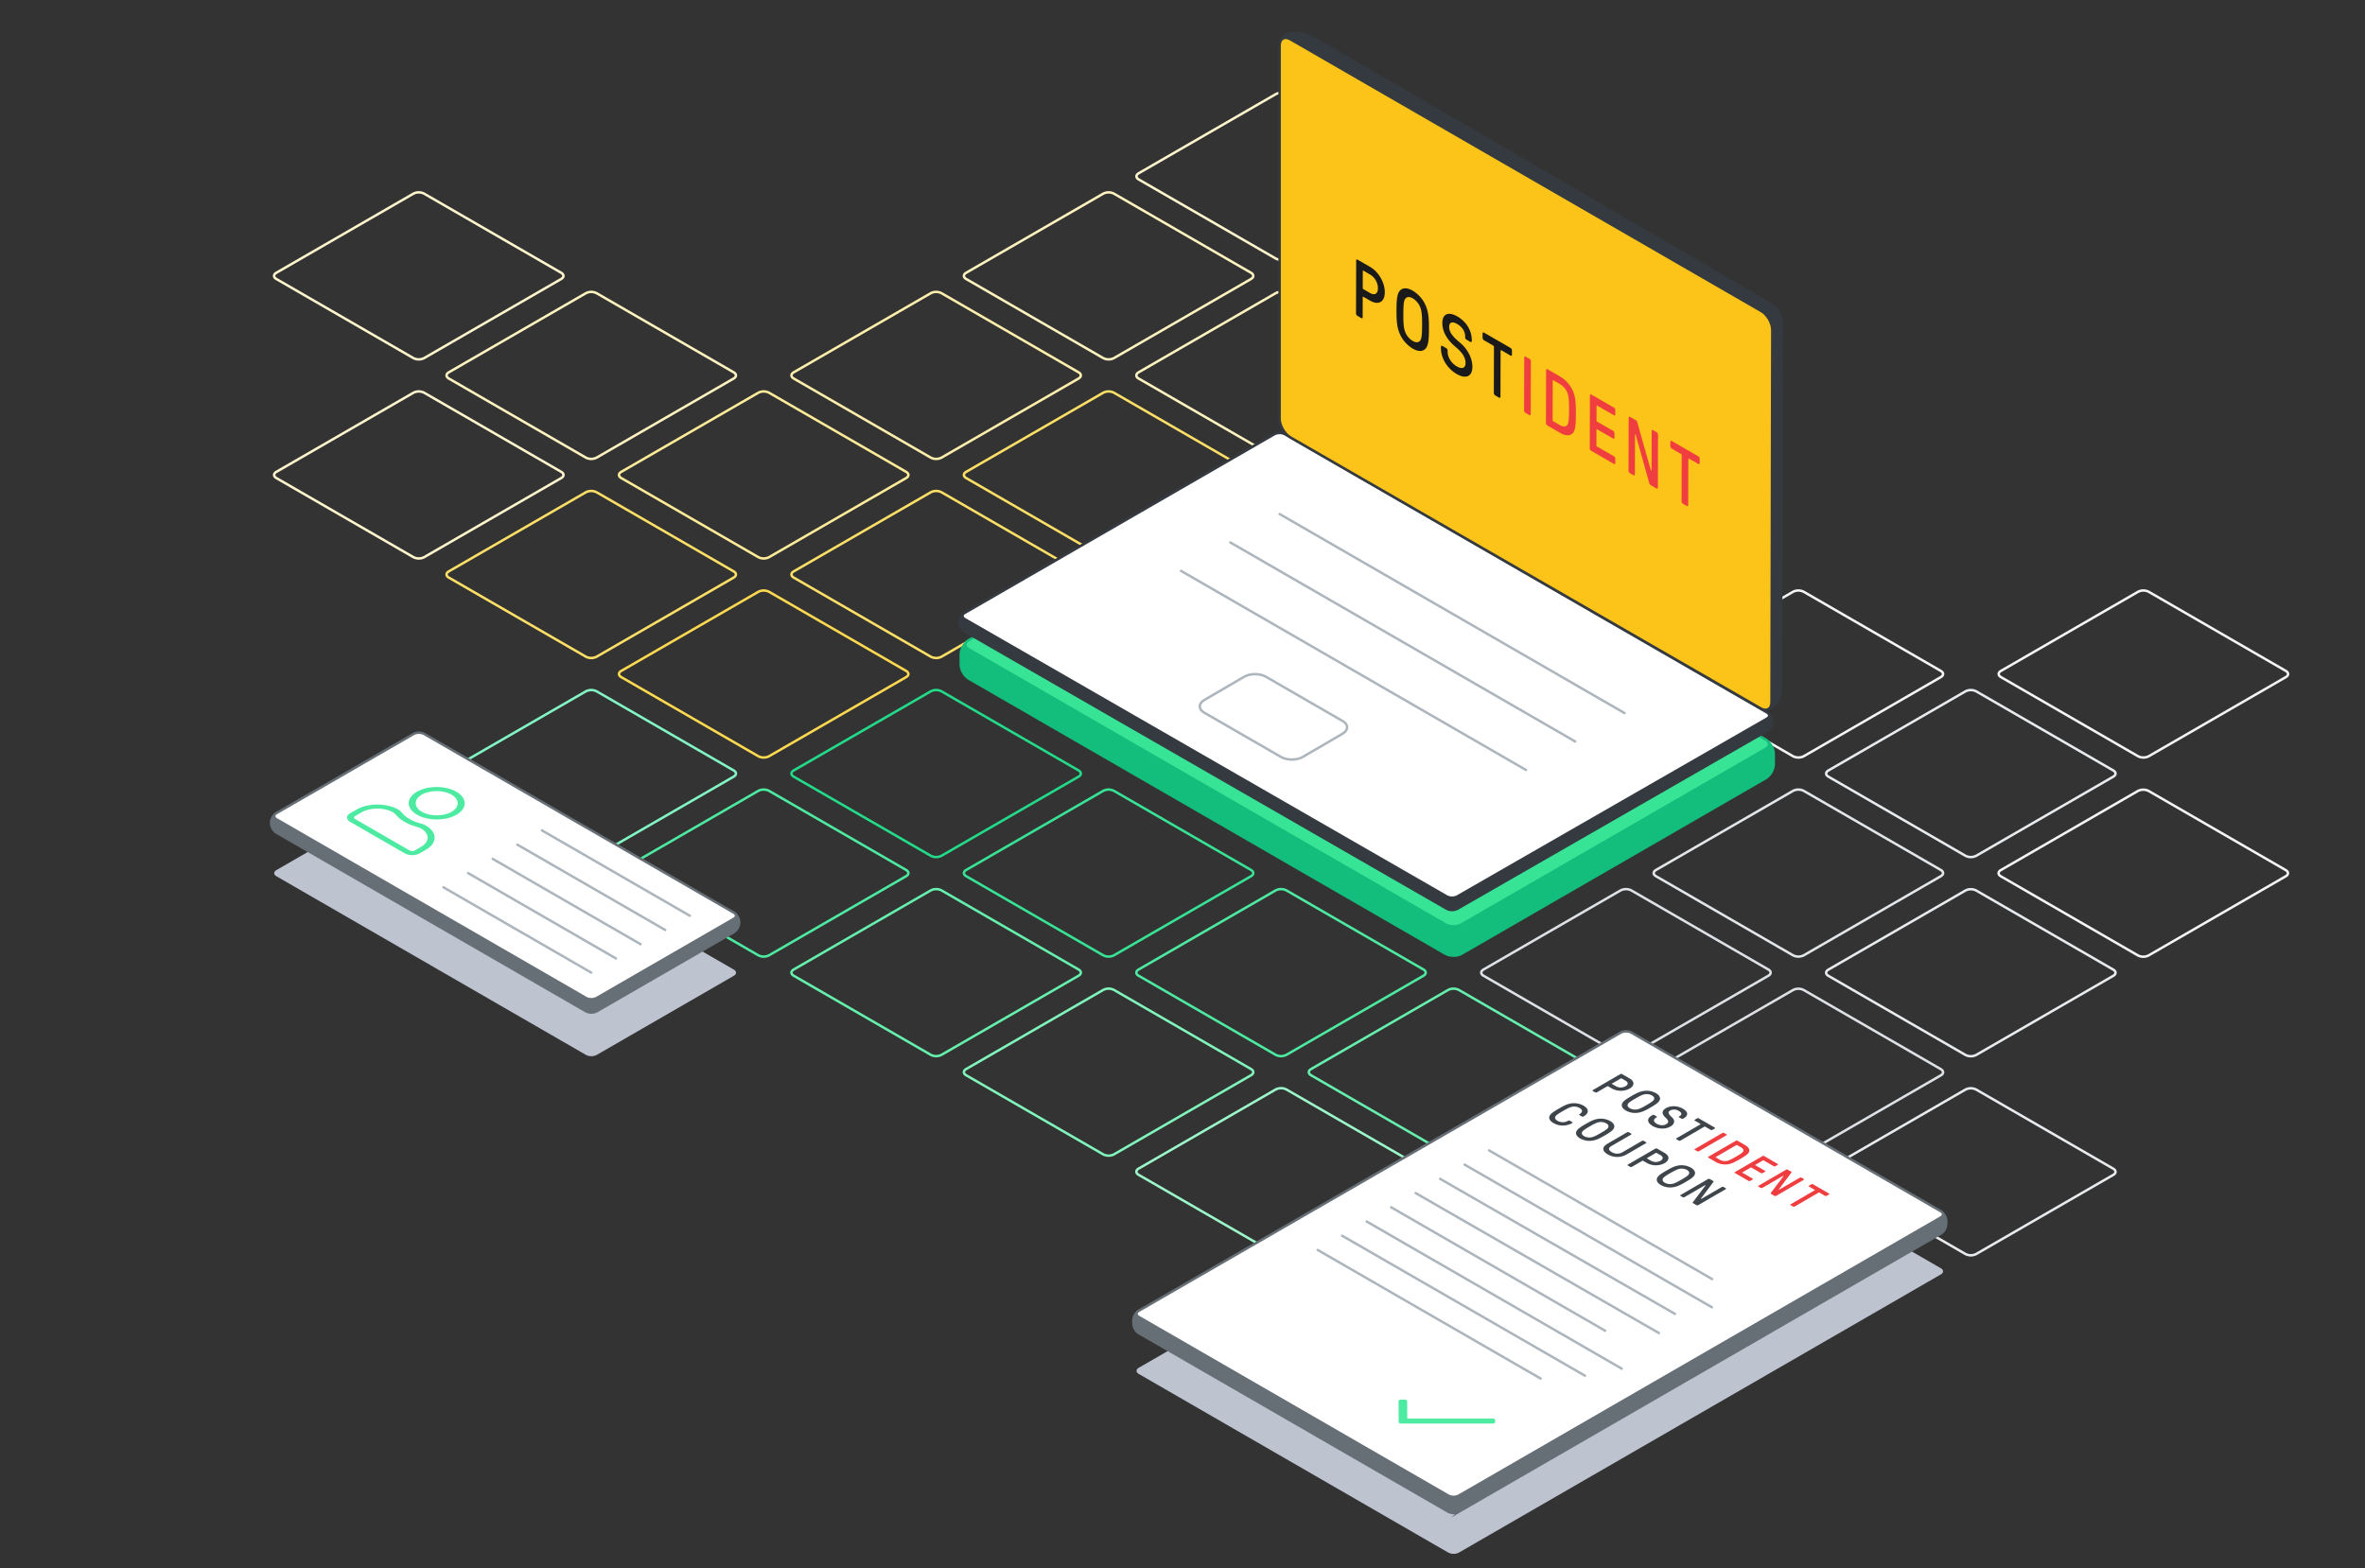 <svg xmlns="http://www.w3.org/2000/svg" viewBox="0 0 1920 1273.368"><rect x="0" y="0" width="1920" height="1273.368" fill="#333333" stroke="none"/><defs><style>.cls-1,.cls-10,.cls-11,.cls-12,.cls-13,.cls-14,.cls-15,.cls-16,.cls-17,.cls-18,.cls-19,.cls-2,.cls-20,.cls-21,.cls-23,.cls-27,.cls-29,.cls-3,.cls-32,.cls-4,.cls-5,.cls-6,.cls-7,.cls-8,.cls-9{fill:none;}.cls-2{stroke:#dee2e6;}.cls-10,.cls-11,.cls-12,.cls-13,.cls-14,.cls-15,.cls-16,.cls-17,.cls-18,.cls-19,.cls-2,.cls-20,.cls-21,.cls-23,.cls-27,.cls-29,.cls-3,.cls-32,.cls-4,.cls-5,.cls-6,.cls-7,.cls-8,.cls-9{stroke-miterlimit:10;stroke-width:2px;}.cls-3{stroke:#e9ecef;}.cls-4{stroke:#fff6cd;}.cls-5{stroke:#f4f5f7;}.cls-6{stroke:#66f0ae;}.cls-11,.cls-12,.cls-13,.cls-14,.cls-15,.cls-19,.cls-20,.cls-27,.cls-29,.cls-32,.cls-6,.cls-7{stroke-linecap:round;}.cls-7{stroke:#9cf8ca;}.cls-8{stroke:#e3e7ea;}.cls-9{stroke:#ffda50;}.cls-10,.cls-20{stroke:#ffe066;}.cls-11{stroke:#22dc8a;}.cls-12{stroke:#37e495;}.cls-13{stroke:#4deba1;}.cls-14{stroke:#83f6c6;}.cls-15{stroke:#80f5bc;}.cls-16{stroke:#ffec99;}.cls-17,.cls-19{stroke:#fff3bf;}.cls-18{stroke:#ffefac;}.cls-21{stroke:#ffc9c9;}.cls-22{fill:#13bd7c;}.cls-23{stroke:#13bd7c;}.cls-24{fill:#37e495;}.cls-25{fill:#bdc4d0;}.cls-26{fill:#343a40;}.cls-27{stroke:#343a40;}.cls-28{fill:#fff;}.cls-29{stroke:#adb5bd;}.cls-30{fill:#fcc418;}.cls-31{fill:#676f76;}.cls-32{stroke:#676f76;}.cls-33{fill:#4deba1;}.cls-34{fill:#1a1a1a;}.cls-35{fill:#f03d3f;}.cls-36{fill:#3e454b;}</style></defs><g id="_S_Tile_Grid_copy_2" data-name="[S] Tile Grid copy 2"><path class="cls-1" d="M1204.33,954.093c-2.381-1.375-2.381-3.625,0-5l111.34-64.282a9.606,9.606,0,0,1,8.66,0l111.34,64.282c2.381,1.375,2.381,3.625,0,5l-111.34,64.282a9.606,9.606,0,0,1-8.66,0Z"/><path class="cls-1" d="M1344.33,1034.922c-2.381-1.375-2.381-3.625,0-5l111.34-64.282a9.606,9.606,0,0,1,8.66,0l111.34,64.282c2.381,1.375,2.381,3.625,0,5L1464.33,1099.2a9.606,9.606,0,0,1-8.66,0Z"/><path class="cls-1" d="M1484.33,1115.751c-2.381-1.375-2.381-3.625,0-5l111.34-64.282a9.606,9.606,0,0,1,8.66,0l111.34,64.282c2.381,1.375,2.381,3.625,0,5l-111.34,64.282a9.606,9.606,0,0,1-8.66,0Z"/><path class="cls-1" d="M1624.33,1196.579c-2.381-1.375-2.381-3.625,0-5l111.34-64.282a9.606,9.606,0,0,1,8.66,0l111.34,64.282c2.381,1.375,2.381,3.625,0,5l-111.34,64.282a9.606,9.606,0,0,1-8.66,0Z"/><path class="cls-1" d="M1064.33,1034.922c-2.381-1.375-2.381-3.625,0-5l111.34-64.282a9.606,9.606,0,0,1,8.66,0l111.34,64.282c2.381,1.375,2.381,3.625,0,5L1184.33,1099.2a9.606,9.606,0,0,1-8.66,0Z"/><path class="cls-1" d="M1204.33,1115.751c-2.381-1.375-2.381-3.625,0-5l111.34-64.282a9.606,9.606,0,0,1,8.66,0l111.34,64.282c2.381,1.375,2.381,3.625,0,5l-111.34,64.282a9.606,9.606,0,0,1-8.66,0Z"/><path class="cls-1" d="M1344.33,1196.58c-2.381-1.375-2.381-3.625,0-5l111.34-64.282a9.606,9.606,0,0,1,8.66,0l111.34,64.282c2.381,1.375,2.381,3.625,0,5l-111.34,64.282a9.606,9.606,0,0,1-8.66,0Z"/><path class="cls-1" d="M84.33,630.777c-2.381-1.375-2.381-3.625,0-5L195.67,561.5a9.606,9.606,0,0,1,8.66,0l111.34,64.282c2.381,1.375,2.381,3.625,0,5L204.33,695.059a9.606,9.606,0,0,1-8.66,0Z"/><path class="cls-1" d="M644.33,954.093c-2.381-1.375-2.381-3.625,0-5l111.34-64.282a9.606,9.606,0,0,1,8.66,0l111.34,64.282c2.381,1.375,2.381,3.625,0,5l-111.34,64.282a9.606,9.606,0,0,1-8.66,0Z"/><path class="cls-1" d="M784.33,1034.922c-2.381-1.375-2.381-3.625,0-5L895.67,965.64a9.606,9.606,0,0,1,8.66,0l111.34,64.282c2.381,1.375,2.381,3.625,0,5L904.33,1099.2a9.606,9.606,0,0,1-8.66,0Z"/><path class="cls-1" d="M924.33,1115.751c-2.381-1.375-2.381-3.625,0-5l111.34-64.282a9.606,9.606,0,0,1,8.66,0l111.34,64.282c2.381,1.375,2.381,3.625,0,5l-111.34,64.282a9.606,9.606,0,0,1-8.66,0Z"/><path class="cls-1" d="M1066.215,1196.579c-2.381-1.375-2.381-3.625,0-5l111.34-64.282a9.606,9.606,0,0,1,8.66,0l111.34,64.282c2.382,1.375,2.382,3.625,0,5l-111.34,64.282a9.606,9.606,0,0,1-8.66,0Z"/><path class="cls-1" d="M504.33,1034.922c-2.381-1.375-2.381-3.625,0-5L615.67,965.64a9.606,9.606,0,0,1,8.66,0l111.34,64.282c2.381,1.375,2.381,3.625,0,5L624.33,1099.2a9.606,9.606,0,0,1-8.66,0Z"/><path class="cls-1" d="M644.33,1115.751c-2.381-1.375-2.381-3.625,0-5l111.34-64.282a9.606,9.606,0,0,1,8.66,0l111.34,64.282c2.381,1.375,2.381,3.625,0,5l-111.34,64.282a9.606,9.606,0,0,1-8.66,0Z"/><path class="cls-1" d="M784.33,1196.58c-2.381-1.375-2.381-3.625,0-5L895.67,1127.3a9.606,9.606,0,0,1,8.66,0l111.34,64.282c2.381,1.375,2.381,3.625,0,5l-111.34,64.282a9.606,9.606,0,0,1-8.66,0Z"/><path class="cls-1" d="M344.33,1104.111a9.608,9.608,0,0,1-4.33-7.5V968.14c0-2.75,1.949-3.875,4.33-2.5l111.34,64.282a9.608,9.608,0,0,1,4.33,7.5v128.471c0,2.75-1.948,3.875-4.33,2.5Z"/><path class="cls-1" d="M504.33,1196.58c-2.381-1.375-2.381-3.625,0-5L615.67,1127.3a9.606,9.606,0,0,1,8.66,0l111.34,64.282c2.381,1.375,2.381,3.625,0,5l-111.34,64.282a9.606,9.606,0,0,1-8.66,0Z"/><path class="cls-1" d="M84.33,1115.751c-2.381-1.375-2.381-3.625,0-5l111.34-64.282a9.606,9.606,0,0,1,8.66,0l111.34,64.282c2.381,1.375,2.381,3.625,0,5l-111.34,64.282a9.606,9.606,0,0,1-8.66,0Z"/><path class="cls-1" d="M224.33,1196.58c-2.381-1.375-2.381-3.625,0-5L335.67,1127.3a9.606,9.606,0,0,1,8.66,0l111.34,64.282c2.381,1.375,2.381,3.625,0,5l-111.34,64.282a9.606,9.606,0,0,1-8.66,0Z"/><path class="cls-1" d="M84.33,145.8c-2.381-1.375-2.381-3.625,0-5L195.67,76.52a9.606,9.606,0,0,1,8.66,0L315.67,140.8c2.381,1.375,2.381,3.625,0,5L204.33,210.084a9.606,9.606,0,0,1-8.66,0Z"/><path class="cls-2" d="M1344.33,873.264c-2.381-1.375-2.381-3.625,0-5l111.34-64.282a9.606,9.606,0,0,1,8.66,0l111.34,64.282c2.381,1.375,2.381,3.625,0,5l-111.34,64.282a9.606,9.606,0,0,1-8.66,0Z"/><path class="cls-3" d="M1484.33,954.093c-2.381-1.375-2.381-3.625,0-5l111.34-64.282a9.606,9.606,0,0,1,8.66,0l111.34,64.282c2.381,1.375,2.381,3.625,0,5l-111.34,64.282a9.606,9.606,0,0,1-8.66,0Z"/><path class="cls-1" d="M1624.33,1034.922c-2.381-1.375-2.381-3.625,0-5l111.34-64.282a9.606,9.606,0,0,1,8.66,0l111.34,64.282c2.381,1.375,2.381,3.625,0,5L1744.33,1099.2a9.606,9.606,0,0,1-8.66,0Z"/><path class="cls-1" d="M644.33,145.709c-2.381-1.375-2.381-3.625,0-5L755.67,76.427a9.606,9.606,0,0,1,8.66,0l111.34,64.282c2.381,1.375,2.381,3.625,0,5L764.33,209.991a9.606,9.606,0,0,1-8.66,0Z"/><path class="cls-1" d="M364.3,145.8c-2.381-1.375-2.381-3.625,0-5L475.643,76.52a9.606,9.606,0,0,1,8.66,0L595.643,140.8c2.381,1.375,2.382,3.625,0,5L484.3,210.084a9.606,9.606,0,0,1-8.66,0Z"/><path class="cls-1" d="M504.357,226.631c-2.381-1.375-2.381-3.625,0-5L615.7,157.349a9.606,9.606,0,0,1,8.66,0L735.7,221.631c2.382,1.375,2.382,3.625,0,5l-111.34,64.282a9.606,9.606,0,0,1-8.66,0Z"/><path class="cls-4" d="M224.3,226.538c-2.381-1.375-2.381-3.625,0-5l111.34-64.282a9.606,9.606,0,0,1,8.66,0l111.34,64.282c2.381,1.375,2.382,3.625,0,5L344.3,290.82a9.606,9.606,0,0,1-8.66,0Z"/><path class="cls-1" d="M364.357,307.367c-2.381-1.375-2.381-3.625,0-5L475.7,238.085a9.606,9.606,0,0,1,8.66,0L595.7,302.367c2.382,1.375,2.382,3.625,0,5l-111.34,64.282a9.606,9.606,0,0,1-8.66,0Z"/><path class="cls-1" d="M84.3,307.367c-2.381-1.375-2.381-3.625,0-5l111.34-64.282a9.606,9.606,0,0,1,8.66,0l111.34,64.282c2.381,1.375,2.382,3.625,0,5L204.3,371.65a9.606,9.606,0,0,1-8.66,0Z"/><path class="cls-1" d="M224.357,388.2c-2.381-1.375-2.381-3.625,0-5L335.7,318.915a9.606,9.606,0,0,1,8.66,0L455.7,383.2c2.382,1.375,2.382,3.625,0,5l-111.34,64.283a9.606,9.606,0,0,1-8.66,0Z"/><path class="cls-1" d="M364.33,469.026c-2.381-1.375-2.381-3.625,0-5l111.34-64.282a9.606,9.606,0,0,1,8.66,0l111.34,64.282c2.382,1.375,2.382,3.625,0,5L484.33,533.308a9.606,9.606,0,0,1-8.66,0Z"/><path class="cls-1" d="M84.311,469.072c-2.382-1.375-2.382-3.625,0-5l111.34-64.282a9.606,9.606,0,0,1,8.66,0l111.34,64.282c2.381,1.375,2.381,3.625,0,5l-111.34,64.282a9.606,9.606,0,0,1-8.66,0Z"/><path class="cls-3" d="M1484.33,792.435c-2.381-1.375-2.381-3.625,0-5l111.34-64.282a9.606,9.606,0,0,1,8.66,0l111.34,64.282c2.381,1.375,2.381,3.625,0,5l-111.34,64.282a9.606,9.606,0,0,1-8.66,0Z"/><path class="cls-1" d="M1624.33,873.264c-2.381-1.375-2.381-3.625,0-5l111.34-64.282a9.606,9.606,0,0,1,8.66,0l111.34,64.282c2.381,1.375,2.381,3.625,0,5l-111.34,64.282a9.606,9.606,0,0,1-8.66,0Z"/><path class="cls-1" d="M199.981,535.854,84.311,469.072c-2.382-1.375-2.382-3.625,0-5l115.67-66.782"/><path class="cls-5" d="M1624.33,711.605c-2.381-1.375-2.381-3.625,0-5l111.34-64.282a9.606,9.606,0,0,1,8.66,0l111.34,64.282c2.381,1.375,2.381,3.625,0,5l-111.34,64.282a9.606,9.606,0,0,1-8.66,0Z"/><path class="cls-6" d="M1064.339,873.183c-2.382-1.375-2.382-3.625,0-5l111.34-64.282a9.606,9.606,0,0,1,8.66,0l111.34,64.282c2.381,1.375,2.381,3.625,0,5l-111.34,64.282a9.606,9.606,0,0,1-8.66,0Z"/><path class="cls-7" d="M924.339,954.012c-2.382-1.375-2.382-3.625,0-5l111.34-64.282a9.606,9.606,0,0,1,8.66,0l111.34,64.282c2.381,1.375,2.381,3.625,0,5l-111.34,64.282a9.606,9.606,0,0,1-8.66,0Z"/><path class="cls-2" d="M1204.339,792.354c-2.382-1.375-2.382-3.625,0-5l111.34-64.282a9.606,9.606,0,0,1,8.66,0l111.34,64.282c2.381,1.375,2.381,3.625,0,5l-111.34,64.282a9.606,9.606,0,0,1-8.66,0Z"/><path class="cls-8" d="M1344.339,711.525c-2.382-1.375-2.382-3.625,0-5l111.34-64.282a9.606,9.606,0,0,1,8.66,0l111.34,64.282c2.381,1.375,2.381,3.625,0,5l-111.34,64.282a9.606,9.606,0,0,1-8.66,0Z"/><path class="cls-3" d="M1484.339,630.7c-2.382-1.375-2.382-3.625,0-5l111.34-64.282a9.606,9.606,0,0,1,8.66,0l111.34,64.282c2.381,1.375,2.381,3.625,0,5l-111.34,64.282a9.606,9.606,0,0,1-8.66,0Z"/><path class="cls-1" d="M1064.423,226.538c-2.381-1.375-2.381-3.625,0-5l111.34-64.282a9.606,9.606,0,0,1,8.66,0l111.34,64.282c2.381,1.375,2.381,3.625,0,5l-111.34,64.282a9.606,9.606,0,0,1-8.66,0Z"/><path class="cls-4" d="M924.423,145.709c-2.381-1.375-2.381-3.625,0-5l111.34-64.282a9.606,9.606,0,0,1,8.66,0l111.34,64.282c2.381,1.375,2.381,3.625,0,5l-111.34,64.282a9.606,9.606,0,0,1-8.66,0Z"/><path class="cls-1" d="M1204.423,307.367c-2.381-1.375-2.381-3.625,0-5l111.34-64.282a9.606,9.606,0,0,1,8.66,0l111.34,64.282c2.381,1.375,2.381,3.625,0,5l-111.34,64.282a9.606,9.606,0,0,1-8.66,0Z"/><path class="cls-1" d="M1344.423,388.2c-2.381-1.375-2.381-3.625,0-5l111.34-64.282a9.606,9.606,0,0,1,8.66,0l111.34,64.282c2.381,1.375,2.381,3.625,0,5l-111.34,64.282a9.606,9.606,0,0,1-8.66,0Z"/><path class="cls-1" d="M1484.423,469.025c-2.381-1.375-2.381-3.625,0-5l111.34-64.282a9.606,9.606,0,0,1,8.66,0l111.34,64.282c2.381,1.375,2.381,3.625,0,5l-111.34,64.282a9.606,9.606,0,0,1-8.66,0Z"/><path class="cls-5" d="M1624.423,549.854c-2.381-1.375-2.381-3.625,0-5l111.34-64.282a9.606,9.606,0,0,1,8.66,0l111.34,64.282c2.381,1.375,2.381,3.625,0,5l-111.34,64.282a9.606,9.606,0,0,1-8.66,0Z"/><path class="cls-1" d="M1204.33,145.8c-2.381-1.375-2.381-3.625,0-5l111.34-64.282a9.606,9.606,0,0,1,8.66,0L1435.67,140.8c2.381,1.375,2.381,3.625,0,5l-111.34,64.283a9.606,9.606,0,0,1-8.66,0Z"/><path class="cls-1" d="M1344.33,226.63c-2.381-1.375-2.381-3.625,0-5l111.34-64.282a9.606,9.606,0,0,1,8.66,0l111.34,64.282c2.381,1.375,2.381,3.625,0,5l-111.34,64.282a9.606,9.606,0,0,1-8.66,0Z"/><path class="cls-1" d="M1624.33,388.289c-2.381-1.375-2.381-3.625,0-5l111.34-64.282a9.606,9.606,0,0,1,8.66,0l111.34,64.282c2.381,1.375,2.381,3.625,0,5l-111.34,64.282a9.606,9.606,0,0,1-8.66,0Z"/><path class="cls-1" d="M1484.33,145.8c-2.381-1.375-2.381-3.625,0-5l111.34-64.282a9.606,9.606,0,0,1,8.66,0L1715.67,140.8c2.381,1.375,2.381,3.625,0,5l-111.34,64.282a9.606,9.606,0,0,1-8.66,0Z"/><path class="cls-1" d="M1624.33,226.63c-2.381-1.375-2.381-3.625,0-5l111.34-64.282a9.606,9.606,0,0,1,8.66,0l111.34,64.282c2.381,1.375,2.381,3.625,0,5l-111.34,64.282a9.606,9.606,0,0,1-8.66,0Z"/><path class="cls-1" d="M1064.33,180.442c-2.381-1.375-2.381-3.625,0-5l111.34-64.282a9.606,9.606,0,0,1,8.66,0l111.34,64.282c2.381,1.375,2.381,3.625,0,5l-111.34,64.282a9.606,9.606,0,0,1-8.66,0Z"/><path class="cls-1" d="M1344.33,180.442c-2.381-1.375-2.381-3.625,0-5l111.34-64.282a9.606,9.606,0,0,1,8.66,0l111.34,64.282c2.381,1.375,2.381,3.625,0,5l-111.34,64.282a9.606,9.606,0,0,1-8.66,0Z"/><path class="cls-9" d="M504.33,549.855c-2.381-1.375-2.381-3.625,0-5l111.34-64.282a9.606,9.606,0,0,1,8.66,0l111.34,64.282c2.382,1.375,2.382,3.625,0,5L624.33,614.137a9.606,9.606,0,0,1-8.66,0Z"/><path class="cls-10" d="M364.33,469.026c-2.381-1.375-2.381-3.625,0-5l111.34-64.282a9.606,9.606,0,0,1,8.66,0l111.34,64.282c2.382,1.375,2.382,3.625,0,5L484.33,533.308a9.606,9.606,0,0,1-8.66,0Z"/><path class="cls-4" d="M224.33,388.2c-2.381-1.375-2.381-3.625,0-5l111.34-64.282a9.606,9.606,0,0,1,8.66,0L455.67,383.2c2.382,1.375,2.382,3.625,0,5L344.33,452.479a9.606,9.606,0,0,1-8.66,0Z"/><path class="cls-11" d="M644.33,630.684c-2.381-1.375-2.381-3.625,0-5L755.67,561.4a9.606,9.606,0,0,1,8.66,0l111.34,64.282c2.382,1.375,2.382,3.625,0,5L764.33,694.966a9.606,9.606,0,0,1-8.66,0Z"/><path class="cls-12" d="M784.33,711.513c-2.381-1.375-2.381-3.625,0-5l111.34-64.282a9.606,9.606,0,0,1,8.66,0l111.34,64.282c2.382,1.375,2.382,3.625,0,5L904.33,775.8a9.606,9.606,0,0,1-8.66,0Z"/><path class="cls-13" d="M924.33,792.342c-2.381-1.375-2.381-3.625,0-5l111.34-64.282a9.606,9.606,0,0,1,8.66,0l111.34,64.282c2.382,1.375,2.382,3.625,0,5l-111.34,64.282a9.606,9.606,0,0,1-8.66,0Z"/><path class="cls-14" d="M364.33,630.684c-2.381-1.375-2.381-3.625,0-5L475.67,561.4a9.606,9.606,0,0,1,8.66,0l111.34,64.282c2.382,1.375,2.382,3.625,0,5L484.33,694.966a9.606,9.606,0,0,1-8.66,0Z"/><path class="cls-13" d="M504.33,711.513c-2.381-1.375-2.381-3.625,0-5l111.34-64.282a9.606,9.606,0,0,1,8.66,0l111.34,64.282c2.382,1.375,2.382,3.625,0,5L624.33,775.8a9.606,9.606,0,0,1-8.66,0Z"/><path class="cls-6" d="M644.33,792.342c-2.381-1.375-2.381-3.625,0-5L755.67,723.06a9.606,9.606,0,0,1,8.66,0l111.34,64.282c2.382,1.375,2.382,3.625,0,5L764.33,856.624a9.606,9.606,0,0,1-8.66,0Z"/><path class="cls-15" d="M784.33,873.171c-2.381-1.375-2.381-3.625,0-5l111.34-64.282a9.606,9.606,0,0,1,8.66,0l111.34,64.282c2.382,1.375,2.382,3.625,0,5L904.33,937.453a9.606,9.606,0,0,1-8.66,0Z"/><path class="cls-10" d="M644.33,469.026c-2.381-1.375-2.381-3.625,0-5l111.34-64.282a9.606,9.606,0,0,1,8.66,0l111.34,64.282c2.382,1.375,2.382,3.625,0,5L764.33,533.308a9.606,9.606,0,0,1-8.66,0Z"/><path class="cls-16" d="M504.33,388.2c-2.381-1.375-2.381-3.625,0-5l111.34-64.282a9.606,9.606,0,0,1,8.66,0L735.67,383.2c2.382,1.375,2.382,3.625,0,5L624.33,452.479a9.606,9.606,0,0,1-8.66,0Z"/><path class="cls-17" d="M364.33,307.367c-2.381-1.375-2.381-3.625,0-5l111.34-64.282a9.606,9.606,0,0,1,8.66,0l111.34,64.282c2.382,1.375,2.382,3.625,0,5L484.33,371.649a9.606,9.606,0,0,1-8.66,0Z"/><path class="cls-10" d="M784.33,388.2c-2.381-1.375-2.381-3.625,0-5l111.34-64.282a9.606,9.606,0,0,1,8.66,0L1015.67,383.2c2.382,1.375,2.382,3.625,0,5L904.33,452.478a9.606,9.606,0,0,1-8.66,0Z"/><path class="cls-18" d="M644.33,307.367c-2.381-1.375-2.381-3.625,0-5l111.34-64.282a9.606,9.606,0,0,1,8.66,0l111.34,64.282c2.382,1.375,2.382,3.625,0,5L764.33,371.649a9.606,9.606,0,0,1-8.66,0Z"/><path class="cls-19" d="M924.33,307.367c-2.381-1.375-2.381-3.625,0-5l111.34-64.282a9.606,9.606,0,0,1,8.66,0l111.34,64.282c2.382,1.375,2.382,3.625,0,5l-111.34,64.282a9.606,9.606,0,0,1-8.66,0Z"/><path class="cls-17" d="M784.33,226.538c-2.381-1.375-2.381-3.625,0-5l111.34-64.282a9.606,9.606,0,0,1,8.66,0l111.34,64.282c2.382,1.375,2.382,3.625,0,5L904.33,290.82a9.606,9.606,0,0,1-8.66,0Z"/><path class="cls-20" d="M1064.33,388.2c-2.381-1.375-2.381-3.625,0-5l111.34-64.282a9.606,9.606,0,0,1,8.66,0L1295.67,383.2c2.382,1.375,2.382,3.625,0,5l-111.34,64.282a9.606,9.606,0,0,1-8.66,0Z"/><path class="cls-21" d="M1204.33,469.025c-2.381-1.375-2.381-3.625,0-5l111.34-64.282a9.606,9.606,0,0,1,8.66,0l111.34,64.282c2.382,1.375,2.382,3.625,0,5l-111.34,64.282a9.606,9.606,0,0,1-8.66,0Z"/><path class="cls-5" d="M1344.33,549.854c-2.381-1.375-2.381-3.625,0-5l111.34-64.282a9.606,9.606,0,0,1,8.66,0l111.34,64.282c2.382,1.375,2.382,3.625,0,5l-111.34,64.282a9.606,9.606,0,0,1-8.66,0Z"/><path d="M1115.169,268.3V241.9a.8.8,0,0,1,.8-.8h7.2a8.4,8.4,0,0,1,0,16.8h-3.8a.378.378,0,0,0-.4.4v10a.8.8,0,0,1-.8.8h-2.2A.8.8,0,0,1,1115.169,268.3Zm8-14.2a4.6,4.6,0,0,0,0-9.2h-3.8a.378.378,0,0,0-.4.4v8.4a.378.378,0,0,0,.4.4Z"/><path d="M1135.953,264.739c-1.2-2.48-1.279-5.919-1.279-9.638s.08-7.159,1.279-9.639a9.1,9.1,0,0,1,16,0c1.2,2.48,1.28,5.919,1.28,9.639s-.08,7.158-1.28,9.638a9.1,9.1,0,0,1-16,0Zm12.479-1.72c.839-1.6.879-4.959.879-7.918s-.04-6.319-.879-7.919a5.084,5.084,0,0,0-8.959,0c-.84,1.6-.88,4.959-.88,7.919s.04,6.318.88,7.918a5.084,5.084,0,0,0,8.959,0Z"/><path d="M1156.505,261.1v-.641a.8.8,0,0,1,.8-.8h2.24a.8.8,0,0,1,.8.8v.641c0,2.719,2.159,4.6,5.279,4.6,2.919,0,4.959-1.68,4.959-4.119,0-2.76-1.68-4.28-5.8-5.24-4.72-1.08-7.519-3.679-7.519-8.038,0-4.76,3.639-7.6,8.558-7.6,5.119,0,8.28,2.88,8.28,7.6v.52a.8.8,0,0,1-.8.8h-2.2a.8.8,0,0,1-.8-.8v-.52c0-2.4-1.72-3.8-4.559-3.8s-4.559,1.44-4.559,3.72c0,2.479,1.639,3.759,6.318,4.8a8.427,8.427,0,0,1,7,8.4c0,4.8-3.639,8.079-8.918,8.079C1160.1,269.5,1156.505,266.179,1156.505,261.1Z"/><path d="M1183.168,268.3v-23a.378.378,0,0,0-.4-.4h-5.32a.8.8,0,0,1-.8-.8v-2.2a.8.8,0,0,1,.8-.8h15.2a.8.8,0,0,1,.8.8v2.2a.8.8,0,0,1-.8.8h-5.279a.378.378,0,0,0-.4.4v23a.8.8,0,0,1-.8.8h-2.2A.8.8,0,0,1,1183.168,268.3Z"/><path d="M1196.88,268.3V241.9a.8.8,0,0,1,.8-.8h2.2a.8.8,0,0,1,.8.8v26.4a.8.8,0,0,1-.8.8h-2.2A.8.8,0,0,1,1196.88,268.3Z"/><path d="M1205.815,268.3V241.9a.8.8,0,0,1,.8-.8h7.4a8.291,8.291,0,0,1,7.758,4.6c1.04,2.16,1.12,5.679,1.12,9.4s-.08,7.238-1.12,9.4a8.293,8.293,0,0,1-7.758,4.6h-7.4A.8.8,0,0,1,1205.815,268.3Zm8.2-3a4.768,4.768,0,0,0,4.159-2.44c.76-1.44.8-4.8.8-7.758s-.04-6.319-.8-7.759a4.768,4.768,0,0,0-4.159-2.44h-4a.378.378,0,0,0-.4.4v19.6a.378.378,0,0,0,.4.4Z"/><path d="M1227.3,268.3V241.9a.8.8,0,0,1,.8-.8h12.917a.8.8,0,0,1,.8.8v2.2a.8.8,0,0,1-.8.8H1231.5a.378.378,0,0,0-.4.4v7.2a.378.378,0,0,0,.4.4h9.078a.8.8,0,0,1,.8.8v2.2a.8.8,0,0,1-.8.8H1231.5a.378.378,0,0,0-.4.4v7.8a.378.378,0,0,0,.4.4h9.6a.8.8,0,0,1,.8.8v2.2a.8.8,0,0,1-.8.8h-13A.8.8,0,0,1,1227.3,268.3Z"/><path d="M1258.86,261.779c.12,0,.2-.12.2-.279V241.9a.8.8,0,0,1,.8-.8h2.04a.8.8,0,0,1,.8.8v26.4a.8.8,0,0,1-.8.8h-3.319c-.44,0-.641-.16-.84-.68l-7.678-19.756c-.121-.32-.2-.4-.321-.4s-.2.12-.2.28V268.3a.8.8,0,0,1-.8.8H1246.7a.8.8,0,0,1-.8-.8V241.9a.8.8,0,0,1,.8-.8h3.319c.44,0,.64.16.84.68l7.679,19.6C1258.661,261.7,1258.74,261.779,1258.86,261.779Z"/><path d="M1272.654,268.3v-23a.378.378,0,0,0-.4-.4h-5.319a.8.8,0,0,1-.8-.8v-2.2a.8.8,0,0,1,.8-.8h15.2a.8.8,0,0,1,.8.8v2.2a.8.8,0,0,1-.8.8h-5.279a.378.378,0,0,0-.4.4v23a.8.8,0,0,1-.8.8h-2.2A.8.8,0,0,1,1272.654,268.3Z"/></g><g id="Devices_Shelves" data-name="Devices Shelves"><path class="cls-22" d="M786.5,551.105a14.411,14.411,0,0,1-6.5-11.25v-8.83a13.129,13.129,0,0,1,6.746-10.776L1033.254,400.52a16.89,16.89,0,0,1,13.406.172l386.68,200.214a13.57,13.57,0,0,1,6.66,10.948v8.83a14.411,14.411,0,0,1-6.495,11.25l-247.01,142.611a14.412,14.412,0,0,1-12.99,0Z"/><path class="cls-23" d="M786.5,551.105a14.411,14.411,0,0,1-6.5-11.25v-8.83a13.129,13.129,0,0,1,6.746-10.776L1033.254,400.52a16.89,16.89,0,0,1,13.406.172l386.68,200.214a13.57,13.57,0,0,1,6.66,10.948v8.83a14.411,14.411,0,0,1-6.495,11.25l-247.01,142.611a14.412,14.412,0,0,1-12.99,0Z"/><path class="cls-24" d="M786.5,527.275c-3.572-2.062-3.572-5.437,0-7.5l247.01-142.611a14.412,14.412,0,0,1,12.99,0l387.01,223.44c3.572,2.063,3.572,5.438,0,7.5l-247.01,142.611a14.406,14.406,0,0,1-12.99,0Z"/><path class="cls-23" d="M786.5,527.275c-3.572-2.062-3.572-5.437,0-7.5l247.01-142.611a14.412,14.412,0,0,1,12.99,0l387.01,223.44c3.572,2.063,3.572,5.438,0,7.5l-247.01,142.611a14.406,14.406,0,0,1-12.99,0Z"/></g><g id="Devices"><path class="cls-25" d="M924.492,1115.751c-2.382-1.375-2.382-3.625,0-5l391.259-225.893a9.606,9.606,0,0,1,8.66,0l251.259,145.064c2.382,1.375,2.382,3.625,0,5l-391.259,225.894a9.606,9.606,0,0,1-8.66,0Z"/><path class="cls-25" d="M224.411,711.582c-2.382-1.375-2.382-3.625,0-5L335.751,642.3a9.606,9.606,0,0,1,8.66,0l251.34,145.11c2.381,1.375,2.381,3.625,0,5l-111.34,64.282a9.606,9.606,0,0,1-8.66,0Z"/><path class="cls-26" d="M783.175,512.747a9.59,9.59,0,0,1-4.333-7.494h0a9.605,9.605,0,0,1,4.33-7.5L1034.511,352.64a9.608,9.608,0,0,1,8.661,0l391.339,225.941a9.606,9.606,0,0,1,4.331,7.5h0a9.578,9.578,0,0,1-4.336,7.49L1183.177,737.967a9.653,9.653,0,0,1-8.669,0Z"/><path class="cls-27" d="M783.175,512.747a9.59,9.59,0,0,1-4.333-7.494h0a9.605,9.605,0,0,1,4.33-7.5L1034.511,352.64a9.608,9.608,0,0,1,8.661,0l391.339,225.941a9.606,9.606,0,0,1,4.331,7.5h0a9.578,9.578,0,0,1-4.336,7.49L1183.177,737.967a9.653,9.653,0,0,1-8.669,0Z"/><path class="cls-28" d="M783.175,502.746c-2.383-1.372-2.385-3.619,0-4.994L1034.511,352.64a9.608,9.608,0,0,1,8.661,0l391.339,225.941c2.382,1.375,2.38,3.62,0,4.99L1183.177,727.966a9.653,9.653,0,0,1-8.669,0Z"/><path class="cls-27" d="M783.175,502.746c-2.383-1.372-2.385-3.619,0-4.994L1034.511,352.64a9.608,9.608,0,0,1,8.661,0l391.339,225.941c2.382,1.375,2.38,3.62,0,4.99L1183.177,727.966a9.653,9.653,0,0,1-8.669,0Z"/><path class="cls-29" d="M977.649,568.5c-4.844,2.828-4.833,7.437.025,10.242l62.335,35.989c4.858,2.8,12.8,2.785,17.64-.043l32.385-18.906c4.844-2.828,4.833-7.437-.025-10.241l-62.335-35.989c-4.858-2.805-12.8-2.786-17.64.042Z"/><line class="cls-29" x1="1318.842" y1="579.088" x2="1038.842" y2="417.43"/><line class="cls-29" x1="1278.842" y1="602.182" x2="998.842" y2="440.524"/><line class="cls-29" x1="1238.842" y1="625.276" x2="958.842" y2="463.618"/><path class="cls-26" d="M1038.912,33.843c.038,3.86,2.767,10.732,6.064,15.271l379.839,522.959c3.3,4.539,9.6,5.99,14.016,3.226s8.033-9.617,8.044-15.226L1447.5,261.8c.012-5.609-3.944-12.509-8.791-15.334L1067.654,30.255c-4.847-2.824-13.312-4.751-18.812-4.283S1038.873,29.983,1038.912,33.843Z"/><path class="cls-30" d="M1038.842,339.941c0,5.61,3.976,12.492,8.836,15.293l381.663,220.018c4.86,2.8,8.846.5,8.857-5.106l.623-302.183c.011-5.609-3.954-12.493-8.812-15.3L1047.674,31.924c-4.858-2.8-8.832-.51-8.832,5.1Z"/><path class="cls-27" d="M1038.842,339.941c0,5.61,3.976,12.492,8.836,15.293l381.663,220.018c4.86,2.8,8.846.5,8.857-5.106l.623-302.183c.011-5.609-3.954-12.493-8.812-15.3L1047.674,31.924c-4.858-2.8-8.832-.51-8.832,5.1Z"/><path class="cls-31" d="M924.492,1082.564a9.606,9.606,0,0,1-4.331-7.5v-3.094a9.3,9.3,0,0,1,4.392-7.392L1315.69,851.562a10.459,10.459,0,0,1,8.814-.061L1575.577,983.81a9.132,9.132,0,0,1,4.423,7.331v3.094a9.605,9.605,0,0,1-4.33,7.5l-391.259,225.893a9.606,9.606,0,0,1-8.66,0Z"/><path class="cls-32" d="M924.492,1082.564a9.606,9.606,0,0,1-4.331-7.5v-3.094a9.3,9.3,0,0,1,4.392-7.392L1315.69,851.562a10.459,10.459,0,0,1,8.814-.061L1575.577,983.81a9.132,9.132,0,0,1,4.423,7.331v3.094a9.605,9.605,0,0,1-4.33,7.5l-391.259,225.893a9.606,9.606,0,0,1-8.66,0Z"/><path class="cls-28" d="M924.492,1069.47c-2.382-1.375-2.382-3.625,0-5l391.259-225.894a9.606,9.606,0,0,1,8.66,0L1575.67,983.641c2.382,1.375,2.382,3.625,0,5l-391.259,225.893a9.606,9.606,0,0,1-8.66,0Z"/><path class="cls-32" d="M924.492,1069.47c-2.382-1.375-2.382-3.625,0-5l391.259-225.894a9.606,9.606,0,0,1,8.66,0L1575.67,983.641c2.382,1.375,2.382,3.625,0,5l-391.259,225.893a9.606,9.606,0,0,1-8.66,0Z"/><path class="cls-31" d="M224.411,676.15a9.605,9.605,0,0,1-4.33-7.5v-.826a8.765,8.765,0,0,1,4.5-7.189l111.01-54.077a11.021,11.021,0,0,1,8.9.171L595.673,741.292a9.216,9.216,0,0,1,4.408,7.361v.826a9.608,9.608,0,0,1-4.33,7.5l-111.34,64.282a9.606,9.606,0,0,1-8.66,0Z"/><path class="cls-32" d="M224.411,676.15a9.605,9.605,0,0,1-4.33-7.5v-.826a8.765,8.765,0,0,1,4.5-7.189l111.01-54.077a11.021,11.021,0,0,1,8.9.171L595.673,741.292a9.216,9.216,0,0,1,4.408,7.361v.826a9.608,9.608,0,0,1-4.33,7.5l-111.34,64.282a9.606,9.606,0,0,1-8.66,0Z"/><path class="cls-28" d="M224.411,665.324c-2.382-1.375-2.382-3.625,0-5l111.34-64.281a9.606,9.606,0,0,1,8.66,0l251.34,145.11c2.381,1.375,2.381,3.625,0,5l-111.34,64.282a9.606,9.606,0,0,1-8.66,0Z"/><path class="cls-32" d="M224.411,665.324c-2.382-1.375-2.382-3.625,0-5l111.34-64.281a9.606,9.606,0,0,1,8.66,0l251.34,145.11c2.381,1.375,2.381,3.625,0,5l-111.34,64.282a9.606,9.606,0,0,1-8.66,0Z"/><line class="cls-29" x1="540" y1="755.201" x2="420" y2="685.919"/><line class="cls-29" x1="560" y1="743.654" x2="440" y2="674.372"/><line class="cls-29" x1="520" y1="766.748" x2="400" y2="697.466"/><line class="cls-29" x1="500" y1="778.295" x2="380" y2="709.013"/><line class="cls-29" x1="480" y1="789.842" x2="360" y2="720.56"/><path class="cls-33" d="M1213.211,1152.357a1.057,1.057,0,0,1,.618.858l.009,1.622c0,.671-.935,1.216-2.093,1.216h-74.14a3.023,3.023,0,0,1-1.483-.355,1.06,1.06,0,0,1-.618-.858l-.095-17.016c0-.671.935-1.216,2.093-1.216l2.794,0a3.027,3.027,0,0,1,1.486.357,1.061,1.061,0,0,1,.621.86l.079,14.177,69.246,0A3.023,3.023,0,0,1,1213.211,1152.357Z"/></g><g id="Layer_9" data-name="Layer 9"><path class="cls-34" d="M1112.347,216.763c6.87,3.966,11.9,12.685,11.881,20.579s-5.089,10.774-11.959,6.808l-5.389-3.111c-.344-.2-.569-.064-.57.325l-.046,16.3c0,.719-.514,1.011-1.14.65l-3.122-1.8a2.5,2.5,0,0,1-1.133-1.962l.122-43.036c0-.719.514-1.011,1.14-.65Zm-.06,21.195c3.747,2.164,6.367.6,6.38-3.826a13.348,13.348,0,0,0-6.338-11.177l-5.389-3.111c-.344-.2-.569-.064-.57.325l-.038,13.7a1.155,1.155,0,0,0,.566.981l5.389,3.111"/><path class="cls-34" d="M1158.3,250.416c1.694,5.027,1.793,10.7,1.776,16.766s-.149,11.606-1.865,14.664c-1.825,3.325-5.7,4.485-11.374,1.208a26.212,26.212,0,0,1-11.323-14.313c-1.693-5.026-1.792-10.7-1.775-16.765s.148-11.606,1.864-14.664c1.826-3.326,5.692-4.489,11.368-1.212A26.233,26.233,0,0,1,1158.3,250.416Zm-5.074,25.745c1.2-1.916,1.275-7.363,1.288-12.19s-.028-10.334-1.214-13.635a14.9,14.9,0,0,0-6.347-8.044c-3.065-1.769-5.17-1.221-6.365.705s-1.274,7.362-1.288,12.19.028,10.341,1.215,13.634a14.86,14.86,0,0,0,6.34,8.041c3.065,1.769,5.17,1.221,6.371-.7"/><path class="cls-34" d="M1183.129,256.975c7.266,4.195,11.734,11.478,11.712,19.174l0,.844c0,.719-.514,1.011-1.134.653l-3.122-1.8a2.507,2.507,0,0,1-1.133-1.962l0-.844c.011-3.91-2.422-7.608-6.45-9.934s-6.481-1.39-6.492,2.33c-.011,4.042,2.314,7.479,8.949,13.007,6.125,5.1,9.908,12.643,9.889,19.429-.022,7.821-5.2,10.187-12.692,5.863-7.776-4.49-12.869-12.853-12.845-21.136l0-1.042c0-.718.514-1.011,1.14-.649l3.18,1.835a2.506,2.506,0,0,1,1.132,1.962l0,1.042c-.012,4.439,3.044,9.275,7.468,11.829,4.144,2.393,7.044,1.319,7.055-2.658.013-4.5-2.361-8.352-8.2-13.291-6.693-5.627-10.652-12.161-10.632-19.27C1170.972,254.593,1176.15,252.946,1183.129,256.975Z"/><path class="cls-34" d="M1226.332,282.573a2.5,2.5,0,0,1,1.126,1.958l-.01,3.587c0,.712-.514,1-1.134.647l-7.5-4.328c-.339-.195-.569-.064-.57.325l-.107,37.5c0,.719-.514,1.011-1.14.65l-3.116-1.8a2.5,2.5,0,0,1-1.132-1.962l.106-37.5a1.168,1.168,0,0,0-.566-.981l-7.547-4.357a2.5,2.5,0,0,1-1.133-1.955l.01-3.588c0-.719.515-1.011,1.141-.649Z"/><path class="cls-35" d="M1241.7,291.445a2.505,2.505,0,0,1,1.133,1.962l-.122,43.036c0,.719-.515,1.011-1.141.65l-3.115-1.8a2.5,2.5,0,0,1-1.133-1.962l.122-43.036c0-.719.514-1.011,1.14-.65Z"/><path class="cls-35" d="M1277.816,319.807c1.465,4.373,1.563,10.176,1.546,16.244s-.148,11.738-1.633,14.408c-1.941,3.45-5.921,4.091-11.029,1.142l-10.5-6.063a2.5,2.5,0,0,1-1.133-1.962l.122-43.036c0-.719.514-1.011,1.14-.65l10.5,6.064A25.614,25.614,0,0,1,1277.816,319.807Zm-5.187,25.032c1.085-1.725,1.158-7.172,1.172-12s-.028-10.334-1.1-13.3a14.738,14.738,0,0,0-5.888-7.39l-5.676-3.277c-.344-.2-.569-.064-.57.325l-.09,31.957a1.155,1.155,0,0,0,.566.981l5.676,3.277c2.209,1.276,4.709,1.345,5.911-.57"/><path class="cls-35" d="M1310.226,331.009a2.5,2.5,0,0,1,1.133,1.962l-.01,3.588c0,.711-.515,1-1.14.642l-13.51-7.8c-.338-.195-.569-.064-.57.325l-.034,11.738a1.16,1.16,0,0,0,.567.981l12.884,7.439a2.5,2.5,0,0,1,1.133,1.962l-.01,3.587c0,.719-.515,1.012-1.14.65l-12.885-7.438c-.338-.2-.569-.072-.57.324l-.036,12.714a1.167,1.167,0,0,0,.567.981l13.624,7.867a2.5,2.5,0,0,1,1.127,1.958l-.01,3.58c0,.719-.515,1.011-1.134.654l-18.445-10.65a2.5,2.5,0,0,1-1.133-1.962l.122-43.035c0-.719.514-1.011,1.14-.65Z"/><path class="cls-35" d="M1344.921,351.04a2.5,2.5,0,0,1,1.132,1.962l-.122,43.035c0,.719-.514,1.011-1.14.65l-4.7-2.717a2.47,2.47,0,0,1-1.191-1.8l-10.807-38.506c-.171-.621-.279-.816-.452-.915s-.281.036-.282.293l-.091,32.214c0,.719-.515,1.011-1.141.65l-2.892-1.67a2.5,2.5,0,0,1-1.133-1.962l.122-43.036c0-.719.515-1.011,1.141-.65l4.705,2.717a2.475,2.475,0,0,1,1.191,1.8l10.808,38.25c.164.617.279.815.451.915s.282-.036.283-.3l.09-31.95c0-.719.515-1.011,1.14-.65Z"/><path class="cls-35" d="M1378.74,370.565a2.5,2.5,0,0,1,1.133,1.962l-.01,3.588c0,.712-.515,1-1.14.642l-7.49-4.323c-.344-.2-.569-.064-.57.324l-.106,37.5c0,.719-.514,1.011-1.14.65l-3.122-1.8a2.5,2.5,0,0,1-1.133-1.962l.106-37.5a1.156,1.156,0,0,0-.56-.978l-7.553-4.361a2.5,2.5,0,0,1-1.126-1.951l.01-3.587c0-.719.514-1.011,1.134-.653Z"/><path class="cls-36" d="M1366.256,900.38c4.361,2.517,4.613,5.485.623,7.8l-.438.255a1.5,1.5,0,0,1-1.355,0l-1.877-1.083a.416.416,0,0,1,0-.785l.437-.255c2.03-1.179,1.748-2.717-.665-4.11a7.09,7.09,0,0,0-7.028-.413c-2.1,1.22-1.793,2.654,1.316,5.463,2.865,2.595,2.373,5.53-1.148,7.575-4.059,2.36-9.934,2.179-14.429-.416-4.661-2.691-4.922-6.1-.627-8.593l.545-.317a1.506,1.506,0,0,1,1.356,0l1.909,1.1a.415.415,0,0,1,0,.782l-.546.317c-2.3,1.338-2.043,3.325.613,4.858,2.484,1.434,5.641,1.611,7.7.413,2.334-1.357,2.192-2.931-.5-5.426-3.108-2.853-3.289-5.507.4-7.649C1356.573,897.567,1362.068,897.962,1366.256,900.38Z"/><path class="cls-36" d="M1347.109,893.984c-1.078,1.81-3.925,3.539-7.072,5.367s-6.121,3.484-9.236,4.111a15.752,15.752,0,0,1-10.84-1.593c-3.41-1.968-3.964-4.324-2.785-6.274,1.072-1.806,3.913-3.539,7.059-5.367s6.128-3.48,9.249-4.11a15.747,15.747,0,0,1,10.834,1.6C1347.721,889.679,1348.282,892.038,1347.109,893.984Zm-17.856,6.9c2.066-.372,4.946-2,7.452-3.458s5.308-3.129,5.945-4.327.3-2.459-1.541-3.521a8.924,8.924,0,0,0-6.083-.881c-2.072.369-4.946,2-7.451,3.458s-5.316,3.126-5.946,4.328-.291,2.455,1.548,3.516a8.928,8.928,0,0,0,6.076.885"/><path class="cls-36" d="M1309.989,916.644c-1.078,1.809-3.92,3.542-7.066,5.37s-6.128,3.48-9.242,4.107a15.715,15.715,0,0,1-10.834-1.589c-3.41-1.968-3.964-4.324-2.785-6.274,1.072-1.806,3.913-3.539,7.059-5.367s6.128-3.48,9.249-4.11a15.747,15.747,0,0,1,10.834,1.6C1310.607,912.342,1311.168,914.7,1309.989,916.644Zm-17.85,6.9c2.066-.372,4.94-2,7.445-3.461s5.315-3.126,5.951-4.324.3-2.459-1.54-3.521a8.942,8.942,0,0,0-6.089-.884c-2.066.372-4.94,2.005-7.446,3.461s-5.315,3.126-5.951,4.324-.285,2.459,1.554,3.52a8.928,8.928,0,0,0,6.076.885"/><path class="cls-36" d="M1285.49,897.84c4.629,2.673,4.82,6.075.018,8.866a1.5,1.5,0,0,1-1.292-.041l-1.909-1.1a.416.416,0,0,1,0-.785c2.772-1.611,2.659-3.521-.029-5.072a8.93,8.93,0,0,0-6.152-.885c-2,.413-4.876,2-7.382,3.461s-5.239,3.126-5.951,4.287c-.738,1.22-.222,2.533,1.553,3.558a8.667,8.667,0,0,0,8.757,0,1.515,1.515,0,0,1,1.356,0l1.909,1.1c.338.195.41.553.074.748a15.32,15.32,0,0,1-15.312.022c-3.409-1.968-4.033-4.327-2.854-6.27,1.11-1.828,3.983-3.542,7.129-5.371s6.1-3.5,9.249-4.147A15.758,15.758,0,0,1,1285.49,897.84Z"/><path class="cls-36" d="M1322.97,875.778c4.125,2.381,4.138,5.88.047,8.257a15.123,15.123,0,0,1-14.255,0l-3.231-1.865a.711.711,0,0,0-.687,0l-8.456,4.914a1.5,1.5,0,0,1-1.355,0L1293.156,886a.415.415,0,0,1,0-.785l22.328-12.976a1.5,1.5,0,0,1,1.355,0Zm-10.992,6.388a8,8,0,0,0,7.706-.055c2.3-1.338,2.318-3.166.07-4.464l-3.23-1.865a.7.7,0,0,0-.681,0l-7.105,4.129c-.2.118-.2.276.009.394l3.231,1.865"/><path class="cls-35" d="M1464.282,957.364a.417.417,0,0,1,0,.789l-22.328,12.976a1.5,1.5,0,0,1-1.361,0l-2.822-1.629c-.377-.218-.41-.4-.138-.749l10.176-13.488c.171-.217.164-.294.062-.353a.442.442,0,0,0-.407.036l-16.715,9.714a1.5,1.5,0,0,1-1.355,0l-1.737-1a.417.417,0,0,1,0-.789l22.328-12.976a1.506,1.506,0,0,1,1.362,0l2.822,1.63c.376.217.415.394.137.748l-10.036,13.407c-.171.217-.164.295-.062.353a.431.431,0,0,0,.407-.036l16.575-9.633a1.5,1.5,0,0,1,1.355,0Z"/><path class="cls-35" d="M1443.2,945.193a.416.416,0,0,1,0,.785l-1.859,1.08a1.5,1.5,0,0,1-1.355,0l-8.109-4.682a.686.686,0,0,0-.674,0l-6.09,3.539c-.2.118-.2.273,0,.391l7.731,4.464a.416.416,0,0,1,0,.788l-1.859,1.081a1.506,1.506,0,0,1-1.362,0l-7.731-4.464a.688.688,0,0,0-.675,0l-6.6,3.837c-.2.118-.2.273,0,.391l8.172,4.718a.417.417,0,0,1,0,.789l-1.859,1.08a1.506,1.506,0,0,1-1.362,0l-11.064-6.388a.417.417,0,0,1,0-.789l22.328-12.976a1.506,1.506,0,0,1,1.362,0Z"/><path class="cls-35" d="M1419.615,936.08c-.94,1.574-3.857,3.344-7,5.172s-6.185,3.521-8.9,4.07a15.373,15.373,0,0,1-10.5-1.552l-6.3-3.638a.416.416,0,0,1,0-.785l22.328-12.976a1.5,1.5,0,0,1,1.355,0l6.3,3.639C1419.96,931.775,1420.825,934.038,1419.615,936.08Zm-17.584,6.669c1.862-.336,4.742-1.965,7.248-3.421s5.309-3.13,5.882-4.21c.636-1.2-.154-2.477-1.482-3.244l-3.4-1.964a.7.7,0,0,0-.681,0l-16.581,9.636c-.2.118-.2.276.009.394l3.4,1.965a8.848,8.848,0,0,0,5.605.848"/><path class="cls-35" d="M1401.553,921.148a.417.417,0,0,1,0,.789l-22.328,12.975a1.5,1.5,0,0,1-1.362,0l-1.87-1.08a.417.417,0,0,1-.005-.789l22.328-12.975a1.5,1.5,0,0,1,1.362,0Z"/><path class="cls-36" d="M1392.078,915.677a.417.417,0,0,1,0,.789l-1.858,1.08a1.5,1.5,0,0,1-1.362,0l-4.5-2.6a.688.688,0,0,0-.675,0l-19.454,11.306a1.506,1.506,0,0,1-1.362,0l-1.871-1.08a.417.417,0,0,1,0-.789l19.454-11.306c.2-.118.2-.272,0-.39l-4.533-2.618a.416.416,0,0,1,0-.785l1.859-1.08a1.5,1.5,0,0,1,1.355,0Z"/><path class="cls-35" d="M1484.821,969.223a.417.417,0,0,1,.005.789l-1.859,1.08a1.506,1.506,0,0,1-1.362,0l-4.494-2.6a.688.688,0,0,0-.675,0L1456.982,979.8a1.5,1.5,0,0,1-1.362,0l-1.871-1.08a.416.416,0,0,1,0-.788l19.454-11.306c.2-.118.2-.273,0-.391l-4.527-2.613a.417.417,0,0,1,0-.789l1.858-1.08a1.5,1.5,0,0,1,1.362,0Z"/><path class="cls-36" d="M1400.991,964.914a.417.417,0,0,1,0,.789l-22.328,12.976a1.506,1.506,0,0,1-1.362,0l-2.828-1.633c-.37-.214-.4-.4-.138-.749l10.176-13.488c.171-.217.171-.291.069-.35a.444.444,0,0,0-.408.037l-16.714,9.713a1.5,1.5,0,0,1-1.362,0l-1.736-1a.416.416,0,0,1,0-.786l22.328-12.975a1.5,1.5,0,0,1,1.355,0l2.829,1.633c.376.218.409.391.137.748l-10.036,13.407c-.171.218-.164.295-.062.354a.422.422,0,0,0,.4-.04l16.574-9.633a1.506,1.506,0,0,1,1.362,0Z"/><path class="cls-36" d="M1375.534,954.486c-1.078,1.81-3.92,3.542-7.066,5.371s-6.128,3.48-9.243,4.106a15.734,15.734,0,0,1-10.84-1.592c-3.4-1.965-3.964-4.324-2.784-6.274,1.071-1.806,3.919-3.535,7.065-5.364s6.122-3.483,9.243-4.113a15.759,15.759,0,0,1,10.834,1.6C1376.152,950.184,1376.706,952.54,1375.534,954.486Zm-17.85,6.9c2.066-.372,4.939-2,7.445-3.461s5.315-3.126,5.951-4.324.292-2.462-1.547-3.524a8.916,8.916,0,0,0-6.082-.881c-2.066.372-4.947,2-7.452,3.458s-5.309,3.129-5.945,4.327-.292,2.455,1.547,3.517a8.944,8.944,0,0,0,6.083.888"/><path class="cls-36" d="M1351.4,936.283c4.118,2.378,4.138,5.88.047,8.258a15.141,15.141,0,0,1-14.256,0l-3.237-1.869a.7.7,0,0,0-.68,0l-8.456,4.914a1.5,1.5,0,0,1-1.362,0l-1.87-1.08a.417.417,0,0,1,0-.789l22.328-12.975a1.5,1.5,0,0,1,1.362,0Zm-10.993,6.389a8,8,0,0,0,7.7-.059c2.3-1.338,2.325-3.163.077-4.461l-3.237-1.868a.686.686,0,0,0-.674,0l-7.1,4.128c-.2.118-.2.273,0,.391l3.237,1.869"/><path class="cls-36" d="M1336.3,927.562a.417.417,0,0,1,0,.789l-15.629,9.083a15.3,15.3,0,0,1-15.381.055c-4.731-2.731-5.023-5.957.051-8.906l15.63-9.083a1.506,1.506,0,0,1,1.362,0l1.87,1.08a.417.417,0,0,1,.005.789l-15.966,9.278c-3.045,1.77-2.29,3.5.264,4.973a8.414,8.414,0,0,0,8.592.14l15.965-9.278a1.5,1.5,0,0,1,1.362,0Z"/><path class="cls-33" d="M338.507,661.593c-8.906-5.142-8.953-13.48-.105-18.623s23.244-5.142,32.151,0,8.96,13.484.111,18.627S347.42,666.739,338.507,661.593Zm28.043-16.3c-6.665-3.848-17.49-3.844-24.112,0s-6.587,10.115.078,13.963,17.491,3.852,24.113,0,6.587-10.122-.079-13.971"/><path class="cls-33" d="M345.8,670.44c9.347,5.4,9.39,14.159.1,19.555l-5.208,3.027a13.281,13.281,0,0,1-12.053,0l-44.354-25.608c-3.339-1.928-3.357-5.054-.04-6.982l5.208-3.026c9.286-5.4,24.414-5.4,33.761,0,3.633,2.1,3.352,4.258,9.283,7.682S342.179,668.35,345.8,670.44ZM336.666,690.7l5.208-3.027c7.073-4.11,7.035-10.789-.084-14.9-2.471-1.427-6.946-1.689-13.3-5.356s-6.812-6.256-9.283-7.682c-7.119-4.11-18.65-4.11-25.723,0l-5.208,3.026a1.232,1.232,0,0,0,.013,2.33L332.644,690.7a4.446,4.446,0,0,0,4.022,0"/><line class="cls-29" x1="1389.943" y1="1038.684" x2="1208.92" y2="934.225"/><line class="cls-29" x1="1389.77" y1="1061.606" x2="1189.035" y2="945.773"/><line class="cls-29" x1="1359.77" y1="1066.97" x2="1169.15" y2="957.32"/><line class="cls-29" x1="1346.739" y1="1082.544" x2="1149.265" y2="968.867"/><line class="cls-29" x1="1303.117" y1="1080.669" x2="1129.38" y2="980.414"/><line class="cls-29" x1="1316.579" y1="1111.458" x2="1109.495" y2="991.961"/><line class="cls-29" x1="1286.739" y1="1117.185" x2="1089.61" y2="1003.508"/><line class="cls-29" x1="1250.747" y1="1119.514" x2="1069.725" y2="1015.055"/></g></svg>